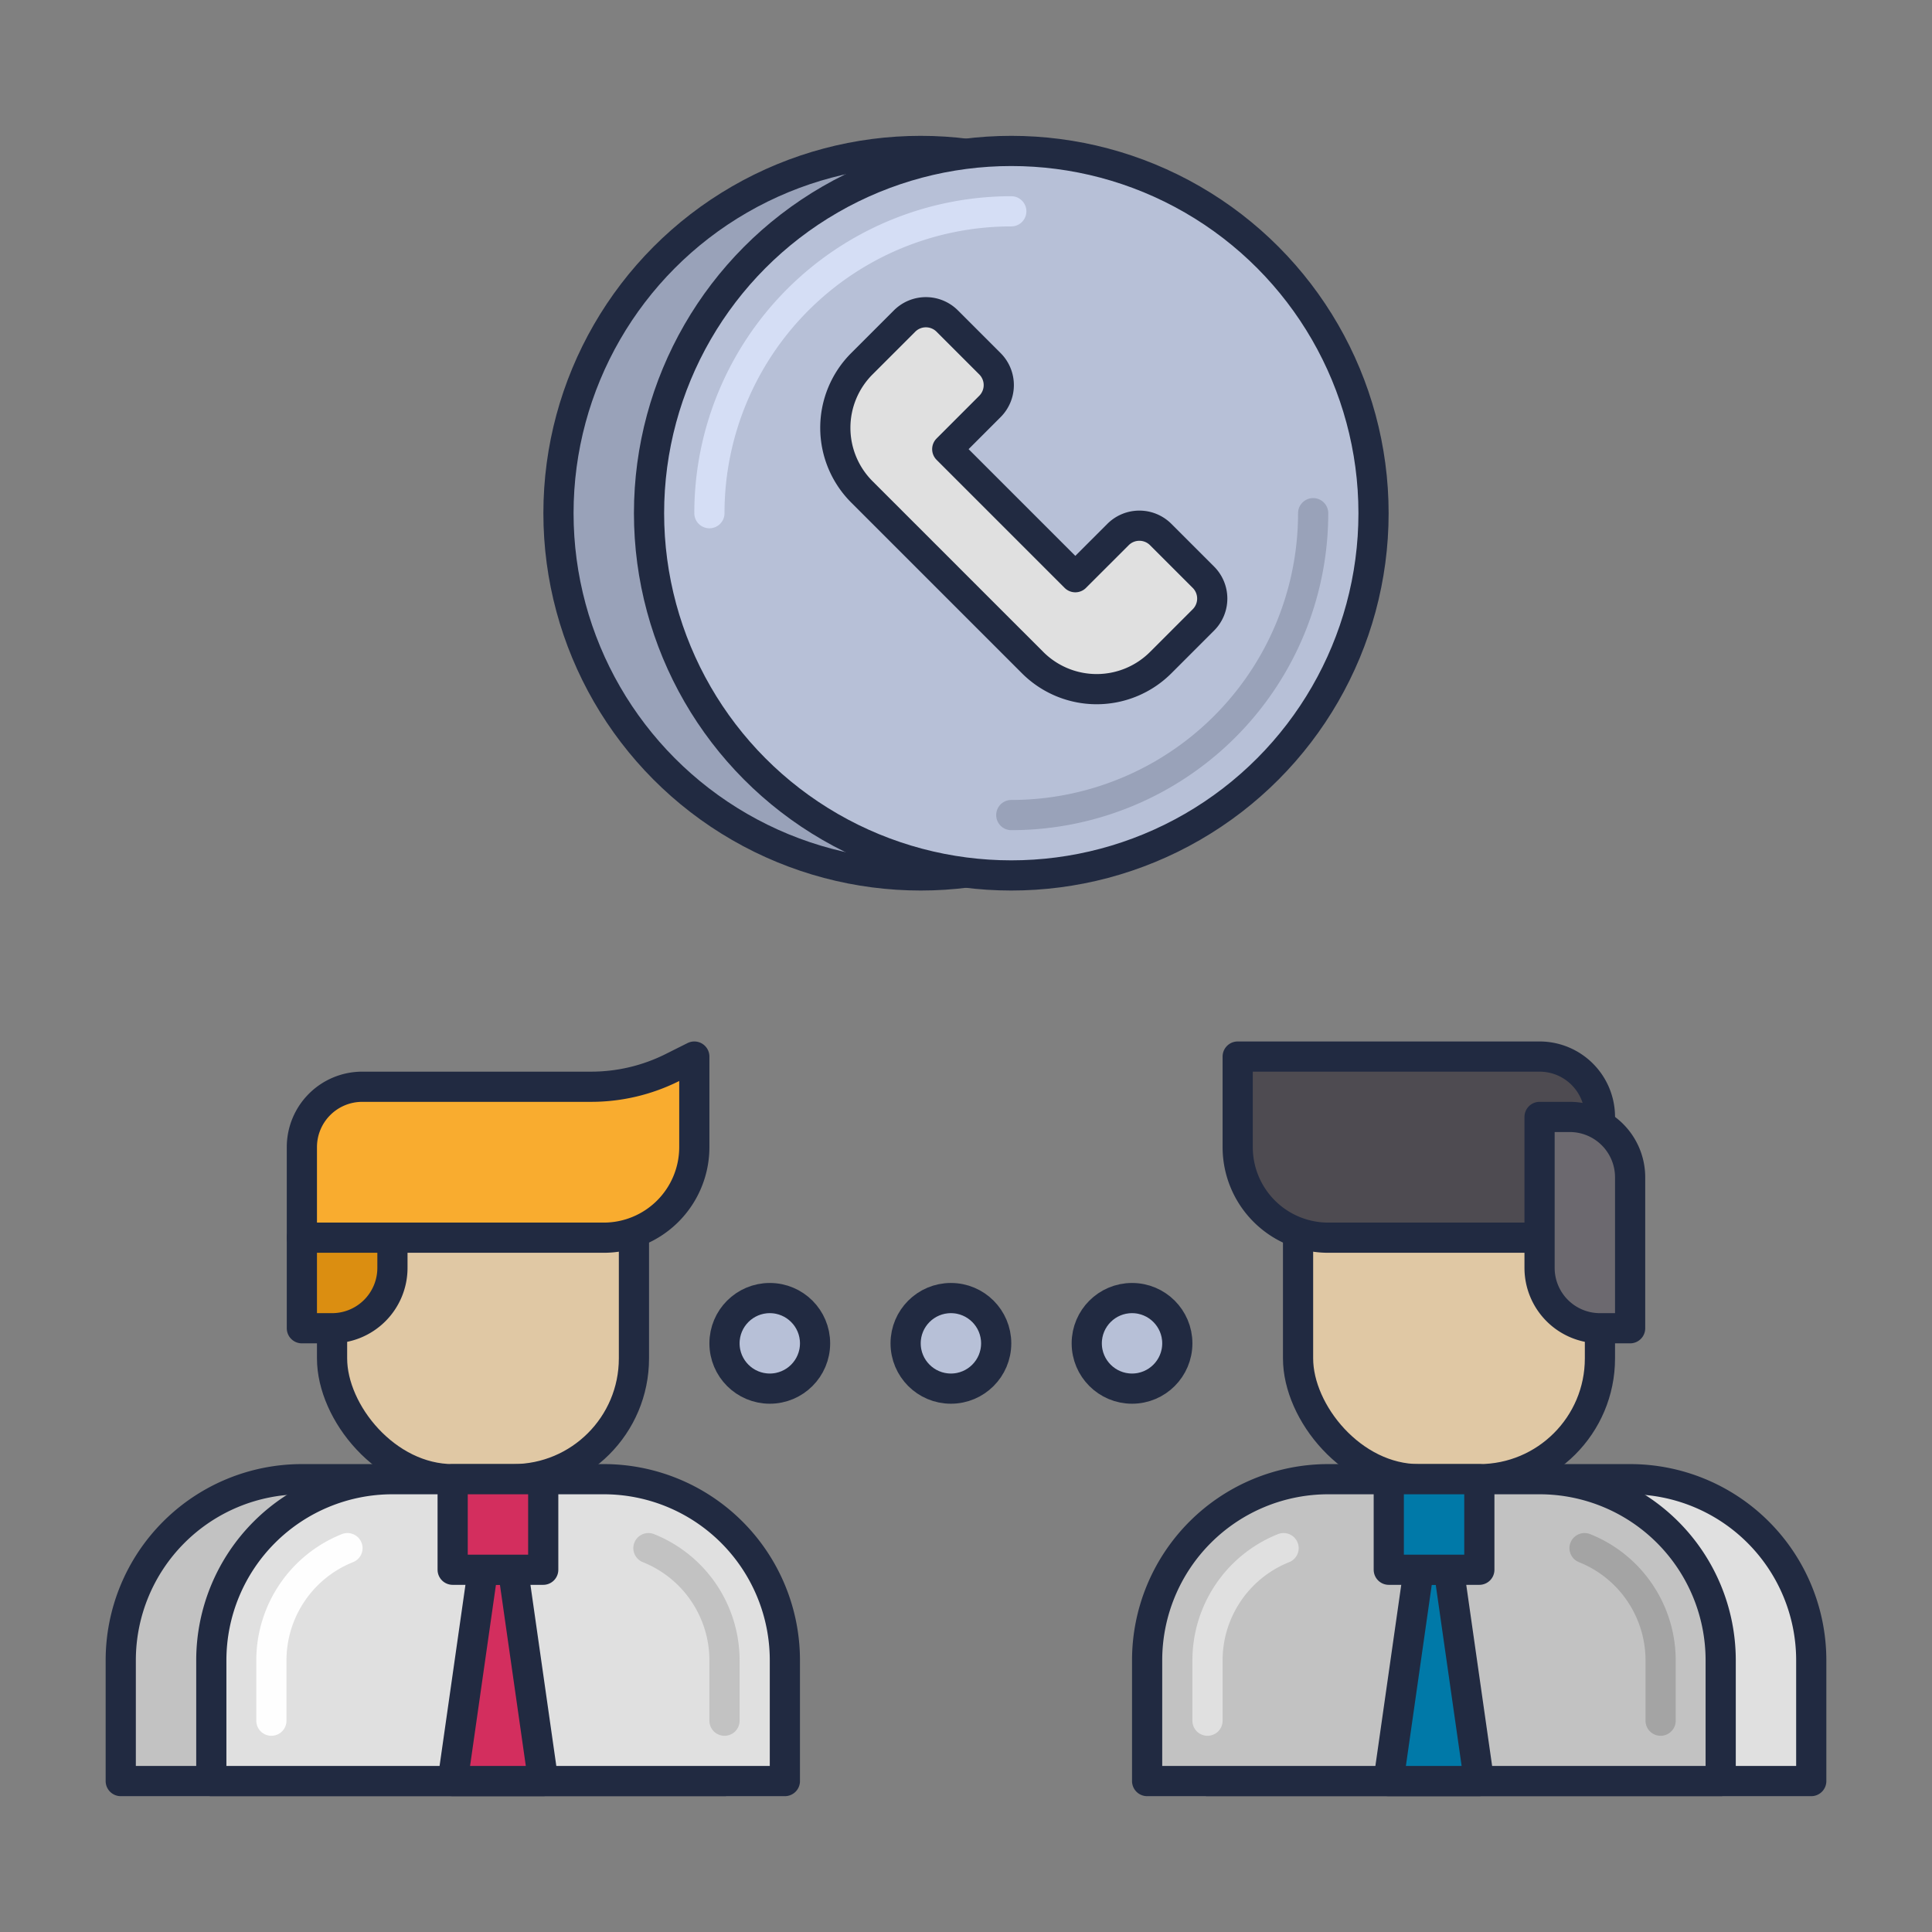 <svg xmlns="http://www.w3.org/2000/svg" viewBox="0 0 64 64"><rect x="0" y="0" width="64" height="64" fill="#808080" stroke="none"/><title>icon</title><path d="M10,49h8a6,6,0,0,1,6,6v4a0,0,0,0,1,0,0H4a0,0,0,0,1,0,0V55A6,6,0,0,1,10,49Z" fill="#c2c2c2" stroke="#212a41" stroke-linecap="round" stroke-linejoin="round"/><path d="M20,49H13a6,6,0,0,0-6,6v4H26V55A6,6,0,0,0,20,49Z" fill="#e0e0e0" stroke="#212a41" stroke-linecap="round" stroke-linejoin="round"/><rect x="11" y="37" width="10" height="12" rx="4" ry="4" fill="#e0c8a4" stroke="#212a41" stroke-linecap="round" stroke-linejoin="round"/><path d="M24,57V55a4.006,4.006,0,0,0-2.52-3.716" fill="none" stroke="#c2c2c2" stroke-linecap="round" stroke-linejoin="round"/><path d="M11.51,51.284A4.006,4.006,0,0,0,8.99,55v2" fill="none" stroke="#fefefe" stroke-linecap="round" stroke-linejoin="round"/><path d="M20,41H10V38a2,2,0,0,1,2-2h7.584a6.007,6.007,0,0,0,2.683-.633L23,35v3A3,3,0,0,1,20,41Z" fill="#f9ac2f" stroke="#212a41" stroke-linecap="round" stroke-linejoin="round"/><path d="M10,41h3a0,0,0,0,1,0,0v1a2,2,0,0,1-2,2H10a0,0,0,0,1,0,0V41A0,0,0,0,1,10,41Z" fill="#db8e11" stroke="#212a41" stroke-linecap="round" stroke-linejoin="round"/><path d="M40,49H60a0,0,0,0,1,0,0v4a6,6,0,0,1-6,6H46a6,6,0,0,1-6-6V49A0,0,0,0,1,40,49Z" transform="translate(100 108) rotate(-180)" fill="#e0e0e0" stroke="#212a41" stroke-linecap="round" stroke-linejoin="round"/><path d="M44,49h7a6,6,0,0,1,6,6v4H38V55A6,6,0,0,1,44,49Z" fill="#c2c2c2" stroke="#212a41" stroke-linecap="round" stroke-linejoin="round"/><rect x="43" y="37" width="10" height="12" rx="4" ry="4" transform="translate(96 86) rotate(-180)" fill="#e0c8a4" stroke="#212a41" stroke-linecap="round" stroke-linejoin="round"/><path d="M42.52,51.284A4.006,4.006,0,0,0,40,55v2" fill="none" stroke="#e0e0e0" stroke-linecap="round" stroke-linejoin="round"/><path d="M55.01,57V55a4.006,4.006,0,0,0-2.52-3.716" fill="none" stroke="#a4a4a4" stroke-linecap="round" stroke-linejoin="round"/><path d="M41,35h9a3,3,0,0,1,3,3v3a0,0,0,0,1,0,0H43a2,2,0,0,1-2-2V35A0,0,0,0,1,41,35Z" transform="translate(94 76) rotate(-180)" fill="#4e4b51" stroke="#212a41" stroke-linecap="round" stroke-linejoin="round"/><path d="M51,37h1a2,2,0,0,1,2,2v5a0,0,0,0,1,0,0H53a2,2,0,0,1-2-2V37A0,0,0,0,1,51,37Z" transform="translate(105 81) rotate(-180)" fill="#6c696f" stroke="#212a41" stroke-linecap="round" stroke-linejoin="round"/><circle cx="30.5" cy="17" r="12" fill="#99a2b9" stroke="#212a41" stroke-linecap="round" stroke-linejoin="round"/><circle cx="33.5" cy="17" r="12" fill="#b7c0d7" stroke="#212a41" stroke-linecap="round" stroke-linejoin="round"/><path d="M23.5,17a10,10,0,0,1,10-10" fill="none" stroke="#d5def5" stroke-linecap="round" stroke-linejoin="round"/><path d="M43.5,17a10,10,0,0,1-10,10" fill="none" stroke="#99a2b9" stroke-linecap="round" stroke-linejoin="round"/><path d="M39.864,19.121,38.45,17.707a1,1,0,0,0-1.414,0l-1.415,1.414-4.242-4.242,1.414-1.415a1,1,0,0,0,0-1.414l-1.414-1.414a1,1,0,0,0-1.415,0L28.55,12.05a3,3,0,0,0,0,4.243l5.657,5.657a3,3,0,0,0,4.243,0l1.414-1.414A1,1,0,0,0,39.864,19.121Z" fill="#e0e0e0" stroke="#212a41" stroke-linecap="round" stroke-linejoin="round"/><polygon points="17.995 59 14.995 59 15.995 52 16.995 52 17.995 59" fill="#d32e5e" stroke="#212a41" stroke-linecap="round" stroke-linejoin="round"/><polygon points="48.995 59 45.995 59 46.995 52 47.995 52 48.995 59" fill="#0079a8" stroke="#212a41" stroke-linecap="round" stroke-linejoin="round"/><rect x="14.995" y="49" width="3" height="3" fill="#d32e5e" stroke="#212a41" stroke-linecap="round" stroke-linejoin="round"/><rect x="46.005" y="49" width="3" height="3" fill="#0079a8" stroke="#212a41" stroke-linecap="round" stroke-linejoin="round"/><circle cx="25.5" cy="44.5" r="1.5" fill="#b7c0d7" stroke="#212a41" stroke-linecap="round" stroke-linejoin="round"/><circle cx="31.5" cy="44.5" r="1.5" fill="#b7c0d7" stroke="#212a41" stroke-linecap="round" stroke-linejoin="round"/><circle cx="37.5" cy="44.5" r="1.5" fill="#b7c0d7" stroke="#212a41" stroke-linecap="round" stroke-linejoin="round"/></svg>